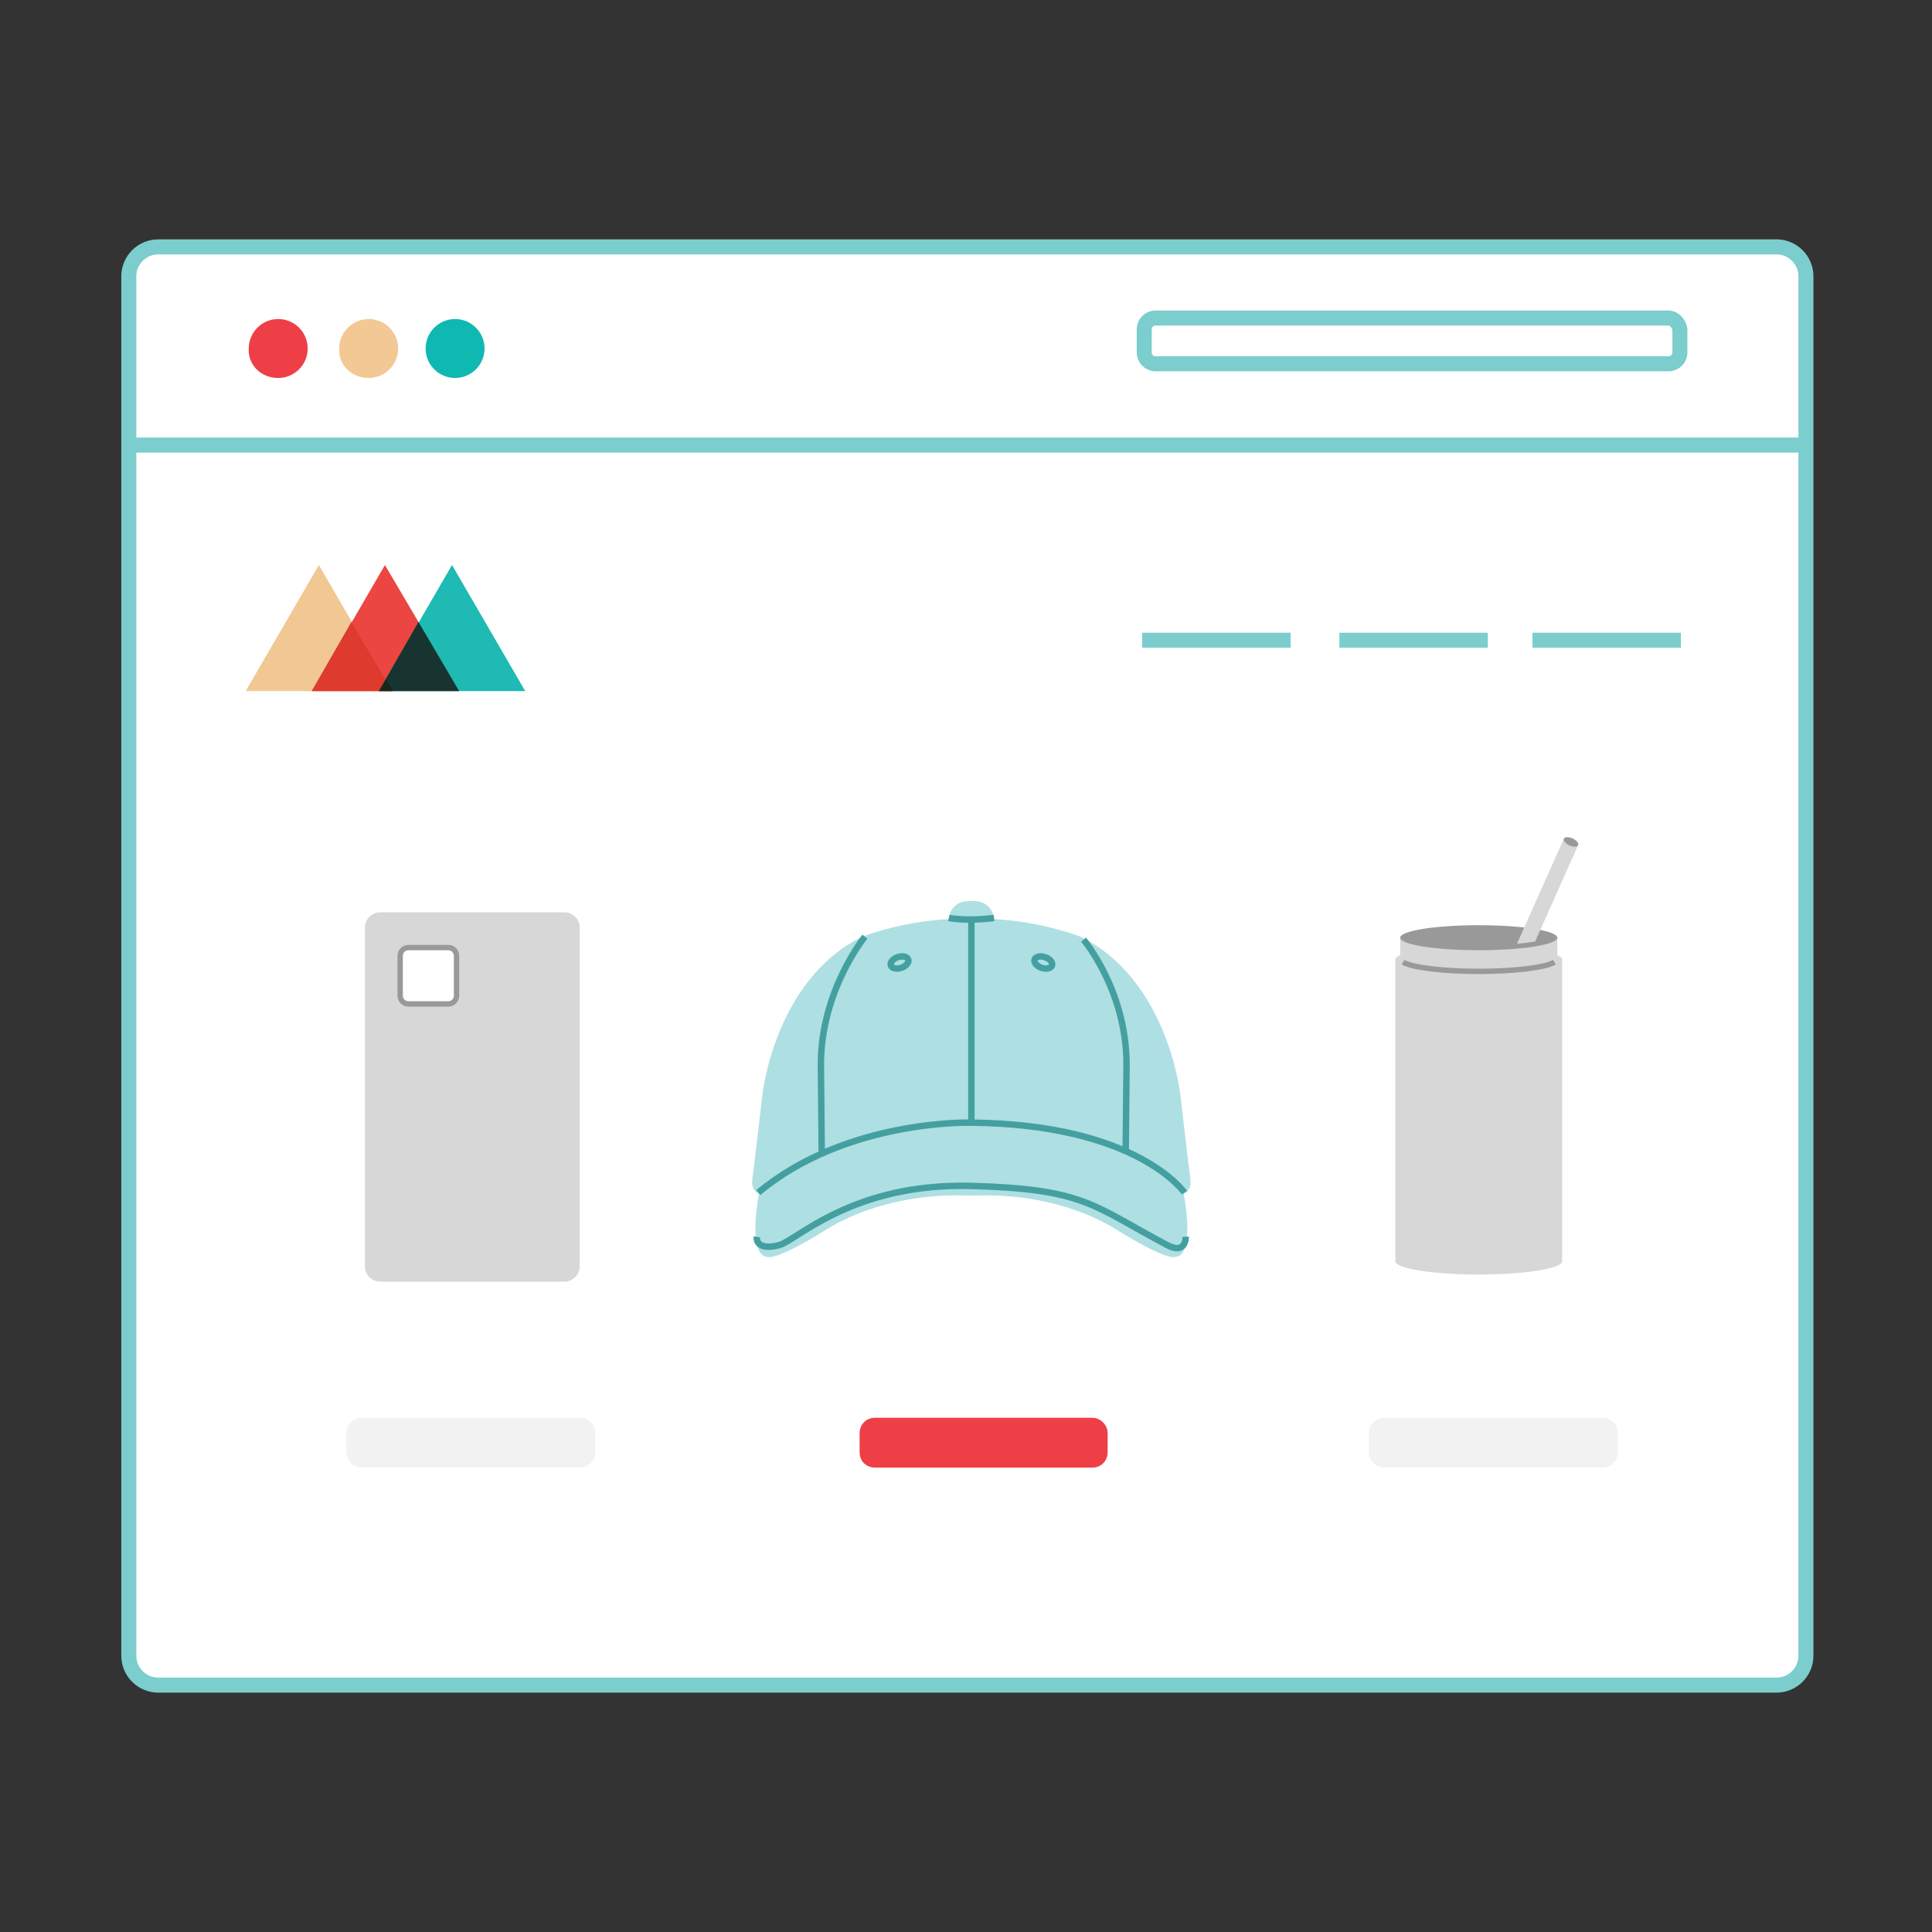 <svg width="180" height="180" viewBox="0 0 180 180" fill="none" xmlns="http://www.w3.org/2000/svg">
<rect x="0" y="0" width="180" height="180" fill="#333333" stroke="none"/>
<path d="M165.508 23H14.746C13.231 23 12 24.231 12 25.746V154.254C12 155.769 13.231 157 14.746 157H165.508C167.023 157 168.254 155.769 168.254 154.254V25.746C168.254 24.231 167.023 23 165.508 23Z" fill="white" stroke="#7CCDCD" stroke-width="1.4" stroke-miterlimit="10"/>
<path d="M25.921 35.216C27.436 35.216 28.667 33.985 28.667 32.47C28.667 30.954 27.436 29.723 25.921 29.723C24.406 29.723 23.175 30.954 23.175 32.47C23.08 33.985 24.311 35.216 25.921 35.216Z" fill="#EE3F47"/>
<path d="M42.399 35.216C43.914 35.216 45.145 33.985 45.145 32.47C45.145 30.954 43.914 29.723 42.399 29.723C40.883 29.723 39.652 30.954 39.652 32.47C39.652 33.985 40.883 35.216 42.399 35.216Z" fill="#0FB9B2"/>
<path d="M34.349 35.216C35.864 35.216 37.095 33.985 37.095 32.47C37.095 30.954 35.864 29.723 34.349 29.723C32.834 29.723 31.603 30.954 31.603 32.47C31.508 33.985 32.739 35.216 34.349 35.216Z" fill="#F2C994"/>
<path d="M155.47 29.629H107.647C107.078 29.629 106.605 30.102 106.605 30.671V32.849C106.605 33.417 107.078 33.891 107.647 33.891H155.47C156.038 33.891 156.512 33.417 156.512 32.849V30.671C156.417 30.102 155.943 29.629 155.47 29.629Z" stroke="#7CCDCD" stroke-width="1.4" stroke-miterlimit="10"/>
<path d="M12.095 41.466H167.876" stroke="#7CCDCD" stroke-width="1.4" stroke-miterlimit="10"/>
<path d="M142.78 59.648H156.606" stroke="#7CCDCD" stroke-width="1.4" stroke-miterlimit="10"/>
<path d="M124.787 59.648H138.613" stroke="#7CCDCD" stroke-width="1.4" stroke-miterlimit="10"/>
<path d="M106.416 59.648H120.242" stroke="#7CCDCD" stroke-width="1.4" stroke-miterlimit="10"/>
<path d="M22.89 64.385L29.709 52.642L36.527 64.385H22.89H22.89Z" fill="#F1C893"/>
<path d="M29.046 64.385L35.864 52.642L42.777 64.385H29.046Z" fill="#EB4641"/>
<path d="M35.296 64.385L42.114 52.642L48.933 64.385H35.296H35.296Z" fill="#1EBAB3"/>
<path d="M35.296 64.384H42.777L38.989 57.945L35.296 64.384Z" fill="#173430"/>
<path d="M29.046 64.384H36.527L32.739 57.945L29.046 64.384H29.046Z" fill="#DF3A2E"/>
<path d="M35.296 64.384H36.622L35.959 63.247L35.296 64.384Z" fill="#15291B"/>
<path d="M101.775 132.093H81.51C80.657 132.093 80.089 132.756 80.089 133.514V135.313C80.089 136.165 80.752 136.733 81.51 136.733H101.775C102.628 136.733 103.196 136.07 103.196 135.313V133.514C103.196 132.756 102.533 132.093 101.775 132.093Z" fill="#EE3F47"/>
<path d="M149.314 132.093H128.954C128.196 132.093 127.534 132.756 127.534 133.514V135.313C127.534 136.07 128.196 136.733 128.954 136.733H149.314C150.072 136.733 150.735 136.07 150.735 135.313V133.514C150.735 132.756 150.072 132.093 149.314 132.093Z" fill="#F2F2F2"/>
<path d="M54.047 132.093H33.686C32.929 132.093 32.266 132.756 32.266 133.514V135.313C32.266 136.07 32.929 136.733 33.686 136.733H54.047C54.804 136.733 55.467 136.07 55.467 135.313V133.514C55.467 132.756 54.804 132.093 54.047 132.093Z" fill="#F2F2F2"/>
<path d="M52.583 85H35.428C34.64 85 34 85.64 34 86.428V117.981C34 118.77 34.64 119.409 35.428 119.409H52.583C53.372 119.409 54.011 118.77 54.011 117.981V86.428C54.011 85.64 53.372 85 52.583 85Z" fill="#D6D7D6"/>
<path d="M41.765 88.283H38.053C37.628 88.283 37.283 88.628 37.283 89.053V92.765C37.283 93.19 37.628 93.535 38.053 93.535H41.765C42.19 93.535 42.535 93.19 42.535 92.765V89.053C42.535 88.628 42.19 88.283 41.765 88.283Z" fill="white" stroke="#999999" stroke-width="0.5" stroke-miterlimit="10"/>
<g clip-path="url(#clip0_1_7390)">
<path d="M145.545 89.405C145.545 88.722 142.065 88.168 137.773 88.168C133.481 88.168 130.001 88.722 130.001 89.405H130V117.507C130 118.19 133.48 118.744 137.772 118.744C142.064 118.744 145.544 118.19 145.544 117.507V89.405H145.545Z" fill="#D6D7D6"/>
<path d="M130.452 87.364V89.334C130.452 89.977 133.729 90.499 137.772 90.499C141.815 90.499 145.092 89.977 145.092 89.334V87.364H130.452Z" fill="#D6D7D6"/>
<path d="M137.772 88.529C141.815 88.529 145.092 88.007 145.092 87.364C145.092 86.721 141.815 86.199 137.772 86.199C133.729 86.199 130.452 86.721 130.452 87.364C130.452 88.007 133.729 88.529 137.772 88.529Z" fill="#999999"/>
<path d="M144.827 89.647C143.969 90.139 141.136 90.5 137.773 90.5C134.41 90.5 131.577 90.139 130.719 89.647" stroke="#999999" stroke-width="0.5" stroke-miterlimit="10"/>
<path d="M143.022 87.726L147.034 78.737L145.701 78.142L141.326 87.943L143.022 87.726Z" fill="#D6D7D6"/>
<path d="M147.033 78.737C147.113 78.558 146.879 78.28 146.511 78.116C146.143 77.951 145.78 77.963 145.7 78.142C145.62 78.32 145.854 78.598 146.222 78.762C146.591 78.927 146.954 78.915 147.033 78.737Z" fill="#999999"/>
</g>
<path d="M101.501 77C101.54 77.187 101.587 77.407 101.632 77.626L101.501 77Z" fill="#038A81"/>
<path d="M110.906 109.849C110.69 108.274 109.98 102.078 109.98 102.078C109.98 102.078 108.885 91.365 100.726 87.296C100.726 87.296 97.227 85.878 92.615 85.632C92.568 85.203 92.292 83.95 90.673 83.95C90.612 83.95 90.558 83.954 90.5 83.956C90.443 83.954 90.388 83.95 90.328 83.95C88.708 83.95 88.432 85.203 88.385 85.632C83.774 85.878 80.274 87.296 80.274 87.296C72.115 91.365 71.02 102.078 71.02 102.078C71.02 102.078 70.311 108.274 70.094 109.849C69.981 110.667 70.341 111.045 70.712 111.222C70.365 113.195 69.898 117.069 71.567 117.111C71.567 117.111 72.318 117.475 77.069 114.506C78.528 113.594 83.022 111.206 89.858 111.377L90.5 111.384L91.142 111.377C97.979 111.206 102.472 113.594 103.931 114.506C108.682 117.475 109.433 117.111 109.433 117.111C111.102 117.069 110.635 113.195 110.288 111.222C110.66 111.045 111.019 110.667 110.906 109.849H110.906Z" fill="#AEDFE3"/>
<path d="M110.354 111.117C110.354 111.117 106.014 104.745 90.502 104.595C90.502 104.595 78.894 104.233 70.649 111.11" stroke="#44A0A0" stroke-width="0.6" stroke-miterlimit="10"/>
<path d="M70.505 115.232C70.505 115.232 70.306 116.601 72.598 116.006C74.181 115.595 79.41 110.194 90.487 110.49C101.116 110.773 101.816 112.343 108.746 116.004C110.533 116.948 110.469 115.224 110.469 115.224" stroke="#44A0A0" stroke-width="0.6" stroke-miterlimit="10"/>
<path d="M88.4 85.522C88.4 85.522 89.989 85.861 92.611 85.522" stroke="#44A0A0" stroke-width="0.6" stroke-miterlimit="10"/>
<path d="M83.981 90.167C84.428 90.013 84.713 89.668 84.619 89.395C84.524 89.122 84.084 89.025 83.637 89.178C83.19 89.331 82.904 89.677 82.999 89.95C83.094 90.223 83.534 90.32 83.981 90.167Z" stroke="#44A0A0" stroke-width="0.6" stroke-miterlimit="10"/>
<path d="M98.012 89.951C98.107 89.677 97.821 89.332 97.374 89.178C96.927 89.025 96.487 89.122 96.392 89.395C96.297 89.668 96.583 90.014 97.03 90.167C97.478 90.321 97.917 90.224 98.012 89.951Z" stroke="#44A0A0" stroke-width="0.6" stroke-miterlimit="10"/>
<path d="M100.952 87.55C100.952 87.55 104.958 92.267 104.957 99.191L104.879 107.301" stroke="#44A0A0" stroke-width="0.6" stroke-miterlimit="10"/>
<path d="M80.581 87.27C80.581 87.27 76.478 92.267 76.479 99.191L76.558 107.301" stroke="#44A0A0" stroke-width="0.6" stroke-miterlimit="10"/>
<path d="M90.502 85.749V104.595" stroke="#44A0A0" stroke-width="0.6" stroke-miterlimit="10"/>
<defs>
<clipPath id="clip0_1_7390">
<rect width="17.05" height="40.744" fill="white" transform="translate(130 78)"/>
</clipPath>
</defs>
</svg>
